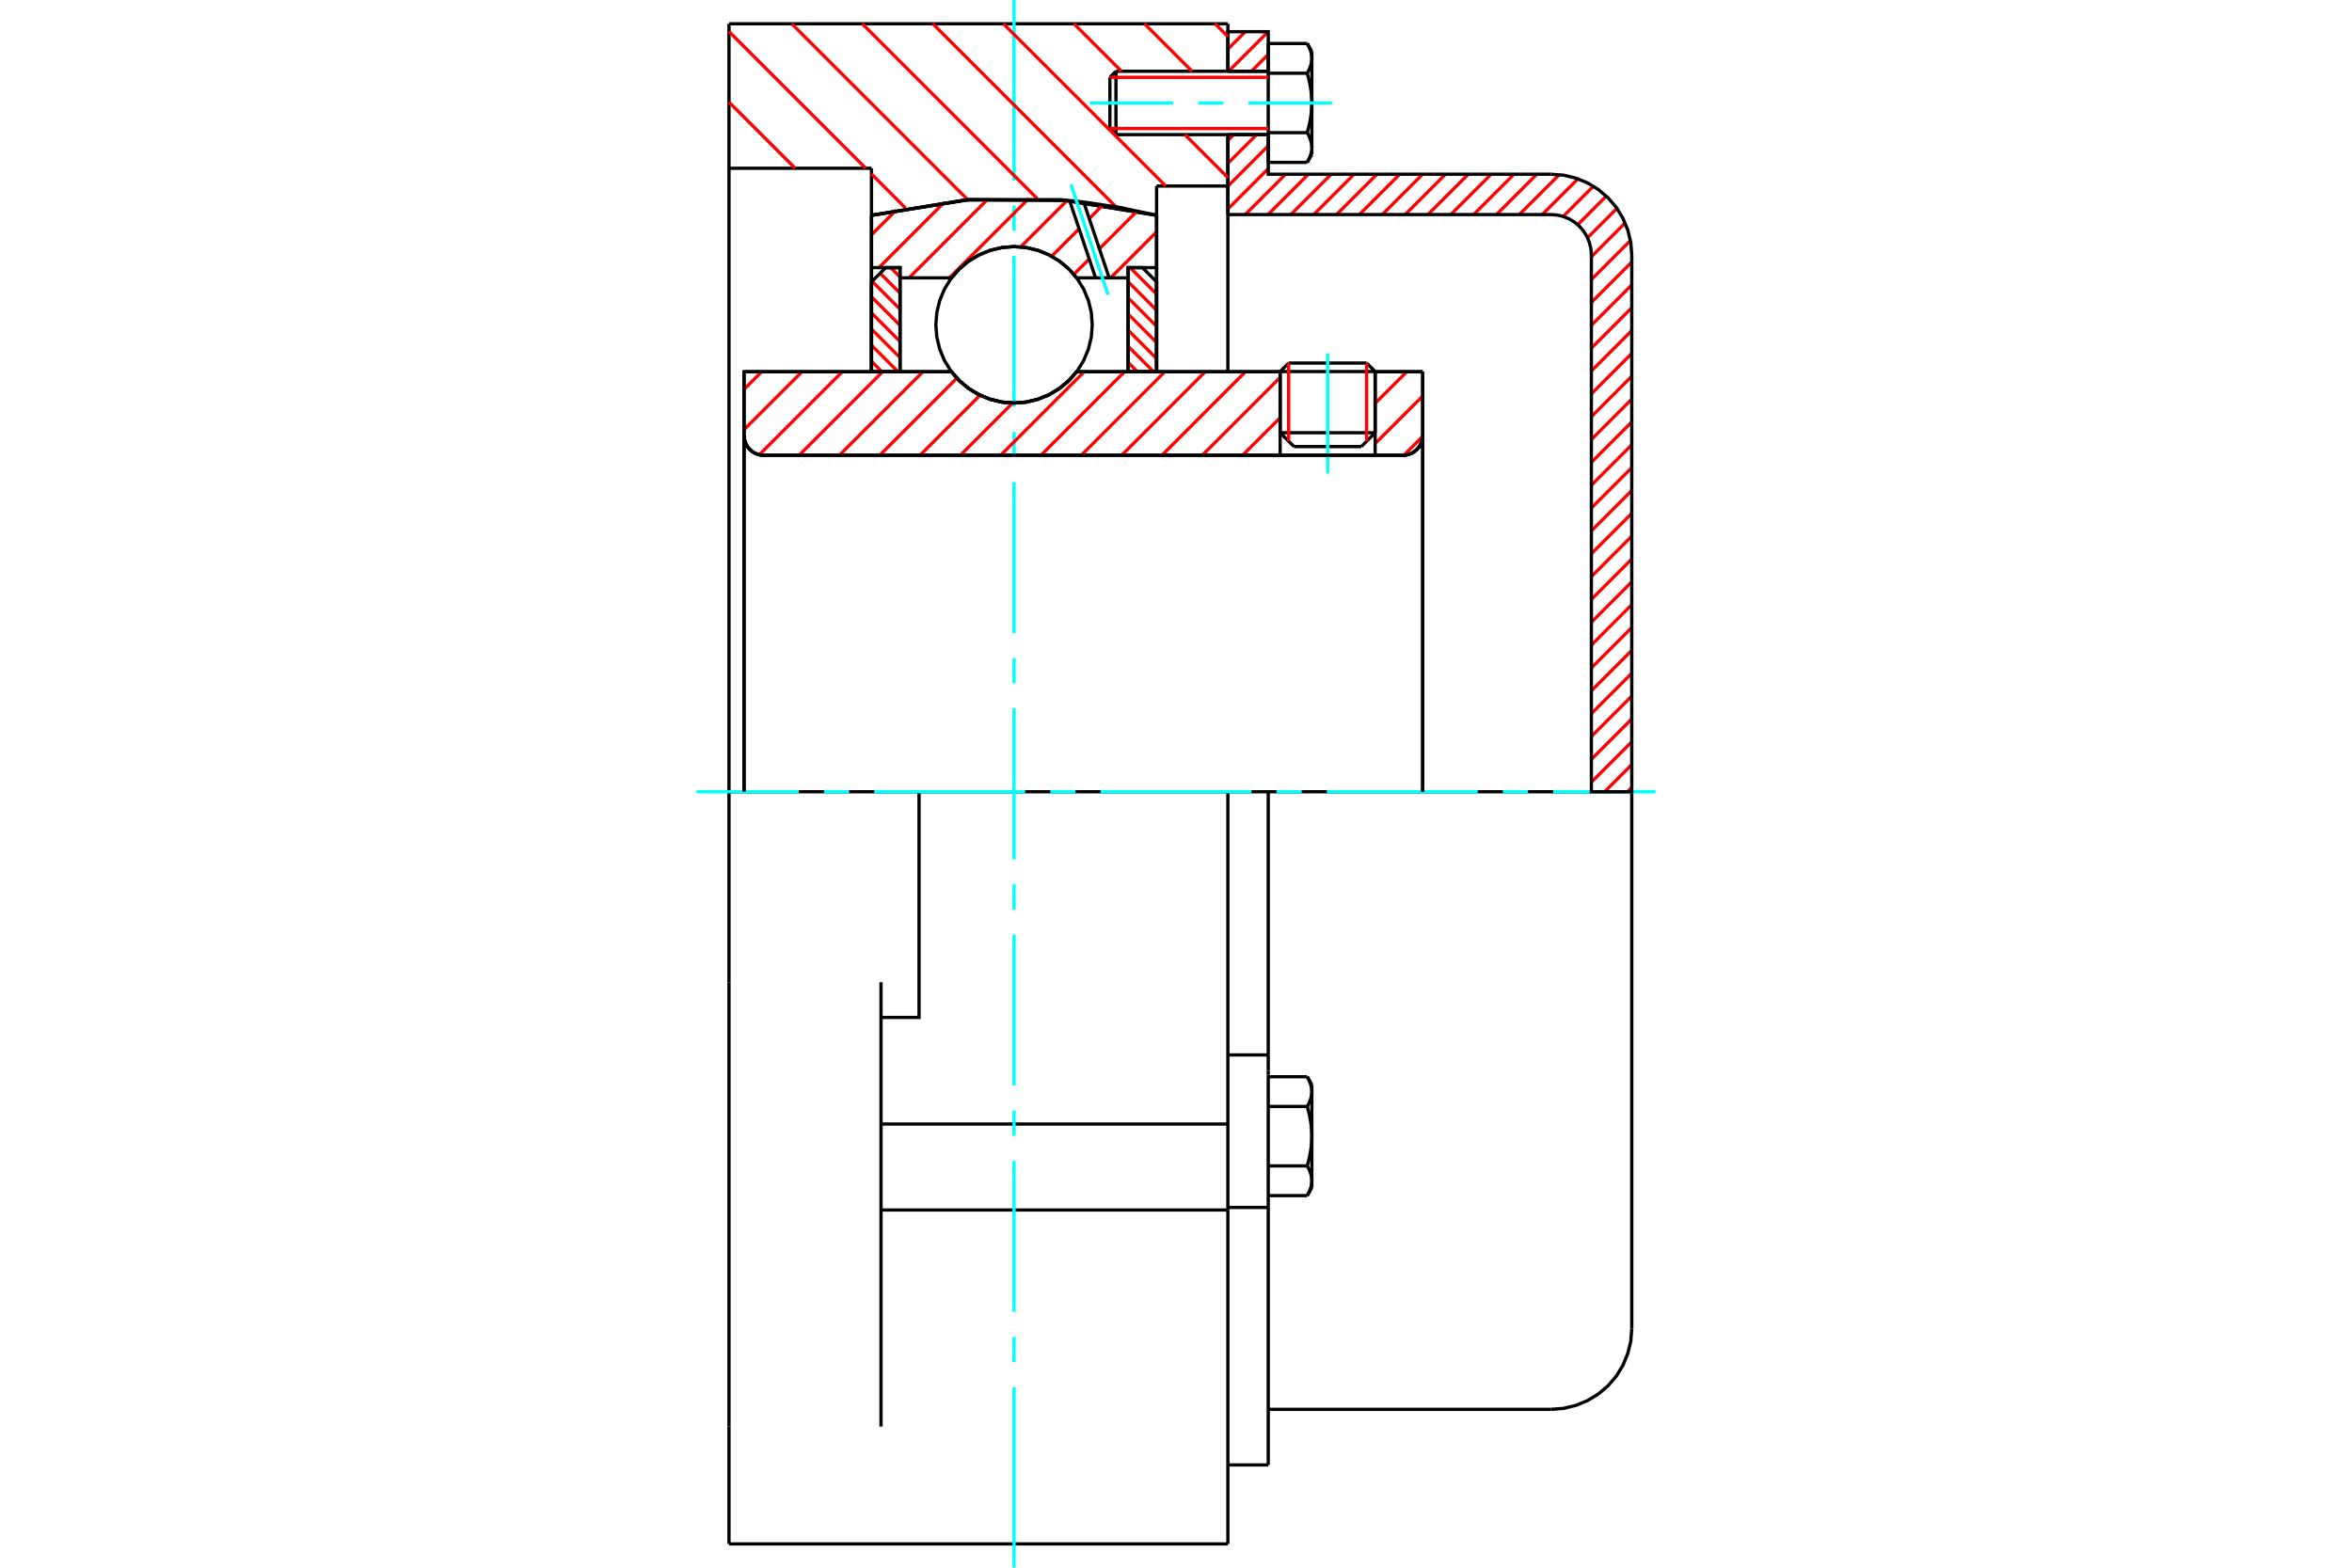 <?xml version="1.0" standalone="no"?>
<!DOCTYPE svg PUBLIC "-//W3C//DTD SVG 1.1//EN"
	"http://www.w3.org/Graphics/SVG/1.1/DTD/svg11.dtd">
<svg xmlns="http://www.w3.org/2000/svg" height="100%" width="100%" viewBox="0 0 36000 24000">
	<rect x="-1800" y="-1200" width="39600" height="26400" style="fill:#FFF"/>
	<g style="fill:none; fill-rule:evenodd" transform="matrix(1 0 0 1 0 0)">
		<g style="fill:none; stroke:#000; stroke-width:50; shape-rendering:geometricPrecision">
			<line x1="21048" y1="5688" x2="19594" y2="5688"/>
			<line x1="19724" y1="5558" x2="20918" y2="5558"/>
			<line x1="19594" y1="6625" x2="21048" y2="6625"/>
			<line x1="20836" y1="6837" x2="19806" y2="6837"/>
			<polyline points="21473,6970 21520,6966 21566,6955 21610,6937 21651,6912 21687,6881 21718,6845 21743,6804 21761,6760 21772,6714 21776,6667"/>
			<line x1="21776" y1="5691" x2="21776" y2="6667"/>
			<line x1="21048" y1="5691" x2="21776" y2="5691"/>
			<line x1="16479" y1="5691" x2="19594" y2="5691"/>
			<polyline points="14563,5691 14685,5830 14827,5948 14986,6043 15157,6113 15337,6156 15521,6170 15706,6156 15885,6113 16057,6043 16215,5948 16357,5830 16479,5691"/>
			<line x1="11388" y1="5691" x2="14563" y2="5691"/>
			<line x1="11388" y1="6667" x2="11388" y2="5691"/>
			<polyline points="11388,6667 11392,6714 11403,6760 11421,6804 11446,6845 11477,6881 11513,6912 11553,6937 11597,6955 11644,6966 11691,6970"/>
			<line x1="21473" y1="6970" x2="11691" y2="6970"/>
			<line x1="21776" y1="6667" x2="21776" y2="12121"/>
			<line x1="11388" y1="6667" x2="11388" y2="12121"/>
			<line x1="19724" y1="5558" x2="19594" y2="5688"/>
			<line x1="21048" y1="5688" x2="20918" y2="5558"/>
			<line x1="20836" y1="6837" x2="21048" y2="6625"/>
			<line x1="19594" y1="6625" x2="19806" y2="6837"/>
			<line x1="19594" y1="5688" x2="19594" y2="6625"/>
			<line x1="21048" y1="6625" x2="21048" y2="5688"/>
			<polyline points="21473,6970 21520,6966 21566,6955 21610,6937 21651,6912 21687,6881 21718,6845 21743,6804 21761,6760 21772,6714 21776,6667"/>
			<polyline points="11388,6667 11392,6714 11403,6760 11421,6804 11446,6845 11477,6881 11513,6912 11553,6937 11597,6955 11644,6966 11691,6970"/>
			<line x1="11158" y1="364" x2="18794" y2="364"/>
			<line x1="18794" y1="18524" x2="13485" y2="18524"/>
			<line x1="18794" y1="18524" x2="18794" y2="17208"/>
			<line x1="13485" y1="17208" x2="18794" y2="17208"/>
			<line x1="18794" y1="12121" x2="18794" y2="17208"/>
			<line x1="18794" y1="12121" x2="14067" y2="12121"/>
			<line x1="18794" y1="18524" x2="18794" y2="23636"/>
			<line x1="11158" y1="23636" x2="11158" y2="21840"/>
			<line x1="13485" y1="21840" x2="13485" y2="15037"/>
			<line x1="14067" y1="12121" x2="11158" y2="12121"/>
			<line x1="13339" y1="2576" x2="11158" y2="2576"/>
			<line x1="13339" y1="3296" x2="13339" y2="2576"/>
			<polyline points="17703,3296 16255,3060 14788,3060 13339,3296"/>
			<line x1="17703" y1="2848" x2="17703" y2="3296"/>
			<line x1="18794" y1="2848" x2="17703" y2="2848"/>
			<line x1="18794" y1="2061" x2="18794" y2="2848"/>
			<line x1="18794" y1="364" x2="18794" y2="1091"/>
			<line x1="11158" y1="2576" x2="11158" y2="364"/>
			<line x1="11158" y1="15037" x2="11158" y2="12121"/>
			<polyline points="13485,15576 14067,15576 14067,12121"/>
			<line x1="13339" y1="5691" x2="13339" y2="3296"/>
			<line x1="17703" y1="3296" x2="17703" y2="5691"/>
			<line x1="18794" y1="2848" x2="18794" y2="5691"/>
			<line x1="11158" y1="12121" x2="11158" y2="2576"/>
			<line x1="11158" y1="21840" x2="11158" y2="15037"/>
			<line x1="11158" y1="23636" x2="18794" y2="23636"/>
			<line x1="18794" y1="16150" x2="19412" y2="16150"/>
			<line x1="19412" y1="16396" x2="19412" y2="16150"/>
			<line x1="19412" y1="16449" x2="19412" y2="16396"/>
			<line x1="19412" y1="18485" x2="19412" y2="16449"/>
			<polyline points="19412,16150 19412,12121 18794,12121"/>
			<line x1="19412" y1="22427" x2="19412" y2="18485"/>
			<polyline points="20079,16712 20079,16705 20079,16699 20078,16693 20078,16687 20077,16680 20077,16674 20076,16668 20075,16662 20074,16656 20073,16649 20072,16643 20071,16637 20069,16631 20068,16624 20066,16618 20064,16612 20062,16605 20061,16599 20058,16592 20056,16586 20054,16580 20051,16573 20049,16567 20046,16560 20043,16553 20041,16547 20037,16540 20034,16533 20031,16526 20028,16519 20024,16513 20020,16506 20016,16498 20013,16491 20008,16484"/>
			<line x1="20079" y1="16606" x2="20079" y2="16712"/>
			<polyline points="20079,17394 20079,17381 20079,17369 20078,17356 20078,17344 20077,17332 20077,17319 20076,17307 20075,17294 20074,17282 20073,17269 20072,17257 20071,17244 20069,17232 20068,17219 20066,17207 20064,17194 20062,17181 20061,17168 20058,17156 20056,17143 20054,17130 20051,17117 20049,17104 20046,17091 20043,17077 20041,17064 20037,17051 20034,17037 20031,17023 20028,17010 20024,16996 20020,16982 20016,16968 20013,16953 20008,16939"/>
			<line x1="20079" y1="16712" x2="20079" y2="17394"/>
			<polyline points="20008,16939 20013,16932 20016,16925 20020,16918 20024,16911 20028,16904 20031,16897 20034,16890 20037,16883 20041,16877 20043,16870 20046,16863 20049,16857 20051,16850 20054,16844 20056,16837 20058,16831 20061,16824 20062,16818 20064,16812 20066,16805 20068,16799 20069,16793 20071,16786 20072,16780 20073,16774 20074,16768 20075,16761 20076,16755 20077,16749 20077,16743 20078,16737 20078,16730 20079,16724 20079,16718 20079,16712"/>
			<polyline points="20079,18076 20079,18070 20079,18064 20078,18058 20078,18051 20077,18045 20077,18039 20076,18033 20075,18026 20074,18020 20073,18014 20072,18008 20071,18001 20069,17995 20068,17989 20066,17983 20064,17976 20062,17970 20061,17964 20058,17957 20056,17951 20054,17944 20051,17938 20049,17931 20046,17925 20043,17918 20041,17911 20037,17905 20034,17898 20031,17891 20028,17884 20024,17877 20020,17870 20016,17863 20013,17856 20008,17849"/>
			<line x1="20079" y1="17394" x2="20079" y2="18076"/>
			<polyline points="20008,17849 20013,17834 20016,17820 20020,17806 20024,17792 20028,17778 20031,17764 20034,17751 20037,17737 20041,17724 20043,17711 20046,17697 20049,17684 20051,17671 20054,17658 20056,17645 20058,17632 20061,17619 20062,17607 20064,17594 20066,17581 20068,17569 20069,17556 20071,17544 20072,17531 20073,17519 20074,17506 20075,17494 20076,17481 20077,17469 20077,17456 20078,17444 20078,17431 20079,17419 20079,17406 20079,17394"/>
			<line x1="20079" y1="18076" x2="20079" y2="18182"/>
			<polyline points="20008,18304 20013,18297 20016,18289 20020,18282 20024,18275 20028,18268 20031,18262 20034,18255 20037,18248 20041,18241 20043,18235 20046,18228 20049,18221 20051,18215 20054,18208 20056,18202 20058,18195 20061,18189 20062,18183 20064,18176 20066,18170 20068,18164 20069,18157 20071,18151 20072,18145 20073,18139 20074,18132 20075,18126 20076,18120 20077,18114 20077,18107 20078,18101 20078,18095 20079,18089 20079,18083 20079,18076"/>
			<line x1="19412" y1="18304" x2="20008" y2="18304"/>
			<line x1="19412" y1="17849" x2="20008" y2="17849"/>
			<line x1="19412" y1="16939" x2="20008" y2="16939"/>
			<line x1="19412" y1="16484" x2="20008" y2="16484"/>
			<polyline points="24976,12121 23739,12121 19412,12121"/>
			<line x1="24976" y1="20339" x2="24976" y2="12121"/>
			<line x1="16988" y1="1184" x2="16988" y2="1968"/>
			<line x1="17081" y1="1091" x2="17081" y2="2061"/>
			<polyline points="20079,893 20079,887 20079,881 20078,875 20078,868 20077,862 20077,856 20076,850 20075,844 20074,837 20073,831 20072,825 20071,819 20069,812 20068,806 20066,800 20064,793 20062,787 20061,781 20058,774 20056,768 20054,761 20051,755 20049,748 20046,742 20043,735 20041,728 20037,722 20034,715 20031,708 20028,701 20024,694 20020,687 20016,680 20013,673 20008,666"/>
			<line x1="20079" y1="788" x2="20079" y2="893"/>
			<polyline points="20008,2486 20013,2478 20016,2471 20020,2464 20024,2457 20028,2450 20031,2443 20034,2437 20037,2430 20041,2423 20043,2416 20046,2410 20049,2403 20051,2397 20054,2390 20056,2384 20058,2377 20061,2371 20062,2364 20064,2358 20066,2352 20068,2345 20069,2339 20071,2333 20072,2327 20073,2320 20074,2314 20075,2308 20076,2302 20077,2295 20077,2289 20078,2283 20078,2277 20079,2271 20079,2264 20079,2258 20079,2364"/>
			<polyline points="20079,1576 20079,1563 20079,1551 20078,1538 20078,1526 20077,1513 20077,1501 20076,1489 20075,1476 20074,1464 20073,1451 20072,1439 20071,1426 20069,1414 20068,1401 20066,1388 20064,1376 20062,1363 20061,1350 20058,1337 20056,1325 20054,1312 20051,1299 20049,1286 20046,1272 20043,1259 20041,1246 20037,1232 20034,1219 20031,1205 20028,1191 20024,1178 20020,1164 20016,1150 20013,1135 20008,1121"/>
			<line x1="20079" y1="893" x2="20079" y2="1576"/>
			<polyline points="20008,1121 20013,1114 20016,1107 20020,1100 20024,1093 20028,1086 20031,1079 20034,1072 20037,1065 20041,1058 20043,1052 20046,1045 20049,1039 20051,1032 20054,1025 20056,1019 20058,1013 20061,1006 20062,1000 20064,993 20066,987 20068,981 20069,975 20071,968 20072,962 20073,956 20074,950 20075,943 20076,937 20077,931 20077,925 20078,918 20078,912 20079,906 20079,900 20079,893"/>
			<polyline points="20079,2258 20079,2252 20079,2246 20078,2239 20078,2233 20077,2227 20077,2221 20076,2214 20075,2208 20074,2202 20073,2196 20072,2190 20071,2183 20069,2177 20068,2171 20066,2164 20064,2158 20062,2152 20061,2145 20058,2139 20056,2132 20054,2126 20051,2120 20049,2113 20046,2106 20043,2100 20041,2093 20037,2086 20034,2080 20031,2073 20028,2066 20024,2059 20020,2052 20016,2045 20013,2038 20008,2031"/>
			<line x1="20079" y1="1576" x2="20079" y2="2258"/>
			<polyline points="20008,2031 20013,2016 20016,2002 20020,1988 20024,1974 20028,1960 20031,1946 20034,1933 20037,1919 20041,1906 20043,1892 20046,1879 20049,1866 20051,1853 20054,1840 20056,1827 20058,1814 20061,1801 20062,1789 20064,1776 20066,1763 20068,1751 20069,1738 20071,1725 20072,1713 20073,1700 20074,1688 20075,1675 20076,1663 20077,1651 20077,1638 20078,1626 20078,1613 20079,1601 20079,1588 20079,1576"/>
			<line x1="19412" y1="1121" x2="20008" y2="1121"/>
			<polyline points="19412,1121 19412,2031 20008,2031"/>
			<line x1="19412" y1="666" x2="20008" y2="666"/>
			<line x1="19412" y1="666" x2="19412" y2="1121"/>
			<line x1="19412" y1="2486" x2="20008" y2="2486"/>
			<line x1="19412" y1="2031" x2="19412" y2="2486"/>
			<line x1="18794" y1="18485" x2="19412" y2="18485"/>
			<line x1="18794" y1="22427" x2="19412" y2="22427"/>
			<line x1="20079" y1="16606" x2="20008" y2="16484"/>
			<line x1="20008" y1="18304" x2="20079" y2="18182"/>
			<polyline points="23739,21576 23933,21561 24121,21515 24301,21441 24466,21340 24614,21214 24740,21066 24841,20901 24915,20721 24961,20533 24976,20339"/>
			<line x1="19412" y1="21576" x2="23739" y2="21576"/>
			<line x1="17081" y1="1091" x2="16988" y2="1184"/>
			<line x1="16988" y1="1968" x2="17081" y2="2061"/>
			<line x1="19412" y1="1091" x2="17081" y2="1091"/>
			<line x1="17081" y1="2061" x2="19412" y2="2061"/>
			<line x1="20079" y1="788" x2="20008" y2="666"/>
			<line x1="20008" y1="2486" x2="20079" y2="2364"/>
		</g>
		<g style="fill:none; stroke:#0FF; stroke-width:50; shape-rendering:geometricPrecision">
			<line x1="20321" y1="7251" x2="20321" y2="5410"/>
			<line x1="15521" y1="24000" x2="15521" y2="21236"/>
			<line x1="15521" y1="20852" x2="15521" y2="20467"/>
			<line x1="15521" y1="20082" x2="15521" y2="17773"/>
			<line x1="15521" y1="17388" x2="15521" y2="17003"/>
			<line x1="15521" y1="16618" x2="15521" y2="14309"/>
			<line x1="15521" y1="13924" x2="15521" y2="13539"/>
			<line x1="15521" y1="13155" x2="15521" y2="10845"/>
			<line x1="15521" y1="10461" x2="15521" y2="10076"/>
			<line x1="15521" y1="9691" x2="15521" y2="7382"/>
			<line x1="15521" y1="6997" x2="15521" y2="6612"/>
			<line x1="15521" y1="6227" x2="15521" y2="3918"/>
			<line x1="15521" y1="3533" x2="15521" y2="3148"/>
			<line x1="15521" y1="2764" x2="15521" y2="0"/>
			<line x1="10661" y1="12121" x2="12227" y2="12121"/>
			<line x1="12612" y1="12121" x2="12997" y2="12121"/>
			<line x1="13382" y1="12121" x2="15691" y2="12121"/>
			<line x1="16076" y1="12121" x2="16461" y2="12121"/>
			<line x1="16845" y1="12121" x2="19155" y2="12121"/>
			<line x1="19539" y1="12121" x2="19924" y2="12121"/>
			<line x1="20309" y1="12121" x2="22618" y2="12121"/>
			<line x1="23003" y1="12121" x2="23388" y2="12121"/>
			<line x1="23773" y1="12121" x2="25339" y2="12121"/>
			<line x1="16679" y1="1576" x2="17956" y2="1576"/>
			<line x1="18341" y1="1576" x2="18726" y2="1576"/>
			<line x1="19111" y1="1576" x2="20388" y2="1576"/>
		</g>
		<g style="fill:none; stroke:#F00; stroke-width:50; shape-rendering:geometricPrecision">
			<line x1="24976" y1="12055" x2="24910" y2="12121"/>
			<line x1="24976" y1="11705" x2="24560" y2="12121"/>
			<line x1="24976" y1="11356" x2="24358" y2="11974"/>
			<line x1="24976" y1="11006" x2="24358" y2="11624"/>
			<line x1="24976" y1="10656" x2="24358" y2="11274"/>
			<line x1="24976" y1="10307" x2="24358" y2="10925"/>
			<line x1="24976" y1="9957" x2="24358" y2="10575"/>
			<line x1="24976" y1="9607" x2="24358" y2="10225"/>
			<line x1="24976" y1="9257" x2="24358" y2="9876"/>
			<line x1="24976" y1="8908" x2="24358" y2="9526"/>
			<line x1="24976" y1="8558" x2="24358" y2="9176"/>
			<line x1="24976" y1="8208" x2="24358" y2="8827"/>
			<line x1="24976" y1="7859" x2="24358" y2="8477"/>
			<line x1="24976" y1="7509" x2="24358" y2="8127"/>
			<line x1="24976" y1="7159" x2="24358" y2="7777"/>
			<line x1="24976" y1="6810" x2="24358" y2="7428"/>
			<line x1="24976" y1="6460" x2="24358" y2="7078"/>
			<line x1="24976" y1="6110" x2="24358" y2="6728"/>
			<line x1="24976" y1="5760" x2="24358" y2="6379"/>
			<line x1="24976" y1="5411" x2="24358" y2="6029"/>
			<line x1="24976" y1="5061" x2="24358" y2="5679"/>
			<line x1="24976" y1="4711" x2="24358" y2="5330"/>
			<line x1="24976" y1="4362" x2="24358" y2="4980"/>
			<line x1="24976" y1="4012" x2="24358" y2="4630"/>
			<line x1="24956" y1="3682" x2="24358" y2="4280"/>
			<line x1="24874" y1="3414" x2="24358" y2="3931"/>
			<line x1="24749" y1="3190" x2="24299" y2="3640"/>
			<line x1="24586" y1="3002" x2="24149" y2="3440"/>
			<line x1="24388" y1="2851" x2="23926" y2="3314"/>
			<line x1="24152" y1="2738" x2="23605" y2="3285"/>
			<line x1="23866" y1="2674" x2="23255" y2="3285"/>
			<line x1="23523" y1="2667" x2="22905" y2="3285"/>
			<line x1="23174" y1="2667" x2="22556" y2="3285"/>
			<line x1="22824" y1="2667" x2="22206" y2="3285"/>
			<line x1="22474" y1="2667" x2="21856" y2="3285"/>
			<line x1="22125" y1="2667" x2="21507" y2="3285"/>
			<line x1="21775" y1="2667" x2="21157" y2="3285"/>
			<line x1="21425" y1="2667" x2="20807" y2="3285"/>
			<line x1="21076" y1="2667" x2="20457" y2="3285"/>
			<line x1="20726" y1="2667" x2="20108" y2="3285"/>
			<line x1="20376" y1="2667" x2="19758" y2="3285"/>
			<line x1="20027" y1="2667" x2="19408" y2="3285"/>
			<line x1="19677" y1="2667" x2="19059" y2="3285"/>
			<line x1="19412" y1="2582" x2="18794" y2="3200"/>
			<line x1="19412" y1="2232" x2="18794" y2="2850"/>
			<line x1="19234" y1="2061" x2="18794" y2="2500"/>
			<line x1="18884" y1="2061" x2="18794" y2="2151"/>
			<line x1="19412" y1="833" x2="19154" y2="1091"/>
			<line x1="19411" y1="485" x2="18805" y2="1091"/>
			<line x1="19061" y1="485" x2="18794" y2="752"/>
		</g>
		<g style="fill:none; stroke:#000; stroke-width:50; shape-rendering:geometricPrecision">
			<line x1="18794" y1="3285" x2="18794" y2="2061"/>
			<line x1="18794" y1="1091" x2="19412" y2="1091"/>
			<line x1="19412" y1="2061" x2="18794" y2="2061"/>
			<polyline points="18794,1091 18794,485 19412,485 19412,1091"/>
			<polyline points="19412,2061 19412,2667 23739,2667"/>
			<polyline points="24976,3903 24961,3710 24915,3521 24841,3342 24740,3176 24614,3029 24466,2903 24301,2801 24121,2727 23933,2682 23739,2667"/>
			<polyline points="24976,3903 24976,12121 24358,12121 24358,3903 24350,3806 24327,3712 24290,3622 24240,3540 24177,3466 24103,3403 24020,3352 23930,3315 23836,3292 23739,3285 18794,3285"/>
		</g>
		<g style="fill:none; stroke:#F00; stroke-width:50; shape-rendering:geometricPrecision">
			<line x1="18598" y1="364" x2="18794" y2="559"/>
			<line x1="17518" y1="364" x2="18246" y2="1091"/>
			<line x1="16438" y1="364" x2="17166" y2="1091"/>
			<line x1="18135" y1="2061" x2="18794" y2="2719"/>
			<line x1="15358" y1="364" x2="17843" y2="2848"/>
			<line x1="14278" y1="364" x2="17082" y2="3167"/>
			<line x1="13198" y1="364" x2="15875" y2="3040"/>
			<line x1="12119" y1="364" x2="14814" y2="3059"/>
			<line x1="11158" y1="483" x2="13251" y2="2576"/>
			<line x1="13339" y1="2664" x2="13861" y2="3186"/>
			<line x1="11158" y1="1563" x2="12171" y2="2576"/>
		</g>
		<g style="fill:none; stroke:#000; stroke-width:50; shape-rendering:geometricPrecision">
			<polyline points="17703,3296 16255,3060 14788,3060 13339,3296"/>
		</g>
		<g style="fill:none; stroke:#F00; stroke-width:50; shape-rendering:geometricPrecision">
			<line x1="20918" y1="5558" x2="20918" y2="6755"/>
			<line x1="19724" y1="6755" x2="19724" y2="5558"/>
			<line x1="13339" y1="5532" x2="13498" y2="5691"/>
			<line x1="13339" y1="5285" x2="13745" y2="5691"/>
			<line x1="13339" y1="5038" x2="13776" y2="5475"/>
			<line x1="13339" y1="4791" x2="13776" y2="5228"/>
			<line x1="13339" y1="4545" x2="13776" y2="4981"/>
			<line x1="13348" y1="4306" x2="13776" y2="4734"/>
			<line x1="13471" y1="4183" x2="13776" y2="4487"/>
			<line x1="13632" y1="4097" x2="13776" y2="4240"/>
		</g>
		<g style="fill:none; stroke:#000; stroke-width:50; shape-rendering:geometricPrecision">
			<polyline points="13776,5691 13776,4097 13558,4097 13339,4315 13339,5691 13776,5691"/>
		</g>
		<g style="fill:none; stroke:#F00; stroke-width:50; shape-rendering:geometricPrecision">
			<line x1="17297" y1="4097" x2="17703" y2="4503"/>
			<line x1="17267" y1="4313" x2="17703" y2="4750"/>
			<line x1="17267" y1="4560" x2="17703" y2="4996"/>
			<line x1="17267" y1="4807" x2="17703" y2="5243"/>
			<line x1="17267" y1="5054" x2="17703" y2="5490"/>
			<line x1="17267" y1="5301" x2="17657" y2="5691"/>
			<line x1="17267" y1="5547" x2="17410" y2="5691"/>
		</g>
		<g style="fill:none; stroke:#000; stroke-width:50; shape-rendering:geometricPrecision">
			<polyline points="17267,5691 17267,4097 17485,4097 17703,4315 17703,5691 17267,5691"/>
			<polyline points="16718,4973 16704,4785 16660,4603 16588,4429 16490,4269 16368,4126 16225,4004 16065,3906 15891,3834 15709,3790 15521,3775 15334,3790 15151,3834 14978,3906 14817,4004 14675,4126 14553,4269 14454,4429 14383,4603 14339,4785 14324,4973 14339,5160 14383,5343 14454,5516 14553,5676 14675,5819 14817,5941 14978,6039 15151,6111 15334,6155 15521,6170 15709,6155 15891,6111 16065,6039 16225,5941 16368,5819 16490,5676 16588,5516 16660,5343 16704,5160 16718,4973"/>
		</g>
		<g style="fill:none; stroke:#F00; stroke-width:50; shape-rendering:geometricPrecision">
			<line x1="17703" y1="3550" x2="16999" y2="4254"/>
			<line x1="17404" y1="3232" x2="16827" y2="3809"/>
			<line x1="16672" y1="3965" x2="16436" y2="4200"/>
			<line x1="16882" y1="3137" x2="16672" y2="3347"/>
			<line x1="16517" y1="3503" x2="16096" y2="3923"/>
			<line x1="16334" y1="3068" x2="15622" y2="3780"/>
			<line x1="15750" y1="3035" x2="14531" y2="4254"/>
			<line x1="15126" y1="3042" x2="13914" y2="4254"/>
			<line x1="14453" y1="3097" x2="13454" y2="4097"/>
			<line x1="13719" y1="3215" x2="13339" y2="3594"/>
		</g>
		<g style="fill:none; stroke:#000; stroke-width:50; shape-rendering:geometricPrecision">
			<polyline points="13339,5691 13339,4097 13339,3296"/>
			<polyline points="16371,3070 14846,3055 13339,3296"/>
			<polyline points="16587,3093 16479,3081 16371,3070"/>
			<polyline points="17703,3296 17148,3177 16587,3093"/>
			<polyline points="17703,3296 17703,4097 17267,4097 17267,4254 17267,5691"/>
			<polyline points="17267,4254 16977,4254 16769,4254 16479,4254 16357,4115 16215,3997 16057,3902 15885,3832 15706,3790 15521,3775 15337,3790 15157,3832 14986,3902 14827,3997 14685,4115 14563,4254 13776,4254 13776,5691"/>
			<polyline points="13776,4254 13776,4097 13339,4097"/>
			<line x1="17703" y1="4097" x2="17703" y2="5691"/>
		</g>
		<g style="fill:none; stroke:#0FF; stroke-width:50; shape-rendering:geometricPrecision">
			<line x1="16960" y1="4512" x2="16392" y2="2823"/>
		</g>
		<g style="fill:none; stroke:#000; stroke-width:50; shape-rendering:geometricPrecision">
			<line x1="16769" y1="4254" x2="16371" y2="3070"/>
			<line x1="16977" y1="4254" x2="16587" y2="3093"/>
		</g>
		<g style="fill:none; stroke:#F00; stroke-width:50; shape-rendering:geometricPrecision">
			<line x1="21775" y1="6682" x2="21488" y2="6969"/>
			<line x1="21776" y1="6064" x2="21048" y2="6791"/>
			<line x1="21532" y1="5691" x2="21048" y2="6174"/>
			<line x1="19594" y1="6395" x2="19019" y2="6970"/>
			<line x1="19594" y1="5778" x2="18402" y2="6970"/>
			<line x1="19063" y1="5691" x2="17785" y2="6970"/>
			<line x1="18446" y1="5691" x2="17168" y2="6970"/>
			<line x1="17829" y1="5691" x2="16550" y2="6970"/>
			<line x1="17212" y1="5691" x2="15933" y2="6970"/>
			<line x1="16595" y1="5691" x2="15316" y2="6970"/>
			<line x1="15500" y1="6169" x2="14699" y2="6970"/>
			<line x1="15001" y1="6050" x2="14082" y2="6970"/>
			<line x1="14646" y1="5789" x2="13465" y2="6970"/>
			<line x1="14127" y1="5691" x2="12848" y2="6970"/>
			<line x1="13509" y1="5691" x2="12231" y2="6970"/>
			<line x1="12892" y1="5691" x2="11622" y2="6962"/>
			<line x1="12275" y1="5691" x2="11388" y2="6578"/>
			<line x1="11658" y1="5691" x2="11388" y2="5961"/>
		</g>
		<g style="fill:none; stroke:#000; stroke-width:50; shape-rendering:geometricPrecision">
			<line x1="21776" y1="12121" x2="21776" y2="5691"/>
			<polyline points="21473,6970 21520,6966 21566,6955 21610,6937 21651,6912 21687,6881 21718,6845 21743,6804 21761,6760 21772,6714 21776,6667"/>
			<polyline points="21473,6970 21048,6970 21048,5691"/>
			<polyline points="21048,6970 19594,6970 19594,5691"/>
			<line x1="19594" y1="6970" x2="11691" y2="6970"/>
			<polyline points="11388,6667 11392,6714 11403,6760 11421,6804 11446,6845 11477,6881 11513,6912 11553,6937 11597,6955 11644,6966 11691,6970"/>
			<polyline points="11388,6667 11388,5691 11824,5691 14563,5691 14685,5830 14827,5948 14986,6043 15157,6113 15337,6156 15521,6170 15706,6156 15885,6113 16057,6043 16215,5948 16357,5830 16479,5691 19594,5691"/>
			<line x1="21048" y1="5691" x2="21776" y2="5691"/>
			<line x1="11388" y1="12121" x2="11388" y2="6667"/>
		</g>
		<g style="fill:none; stroke:#F00; stroke-width:50; shape-rendering:geometricPrecision">
			<line x1="19412" y1="1184" x2="16988" y2="1184"/>
			<line x1="16988" y1="1968" x2="19412" y2="1968"/>
		</g>
	</g>
</svg>
